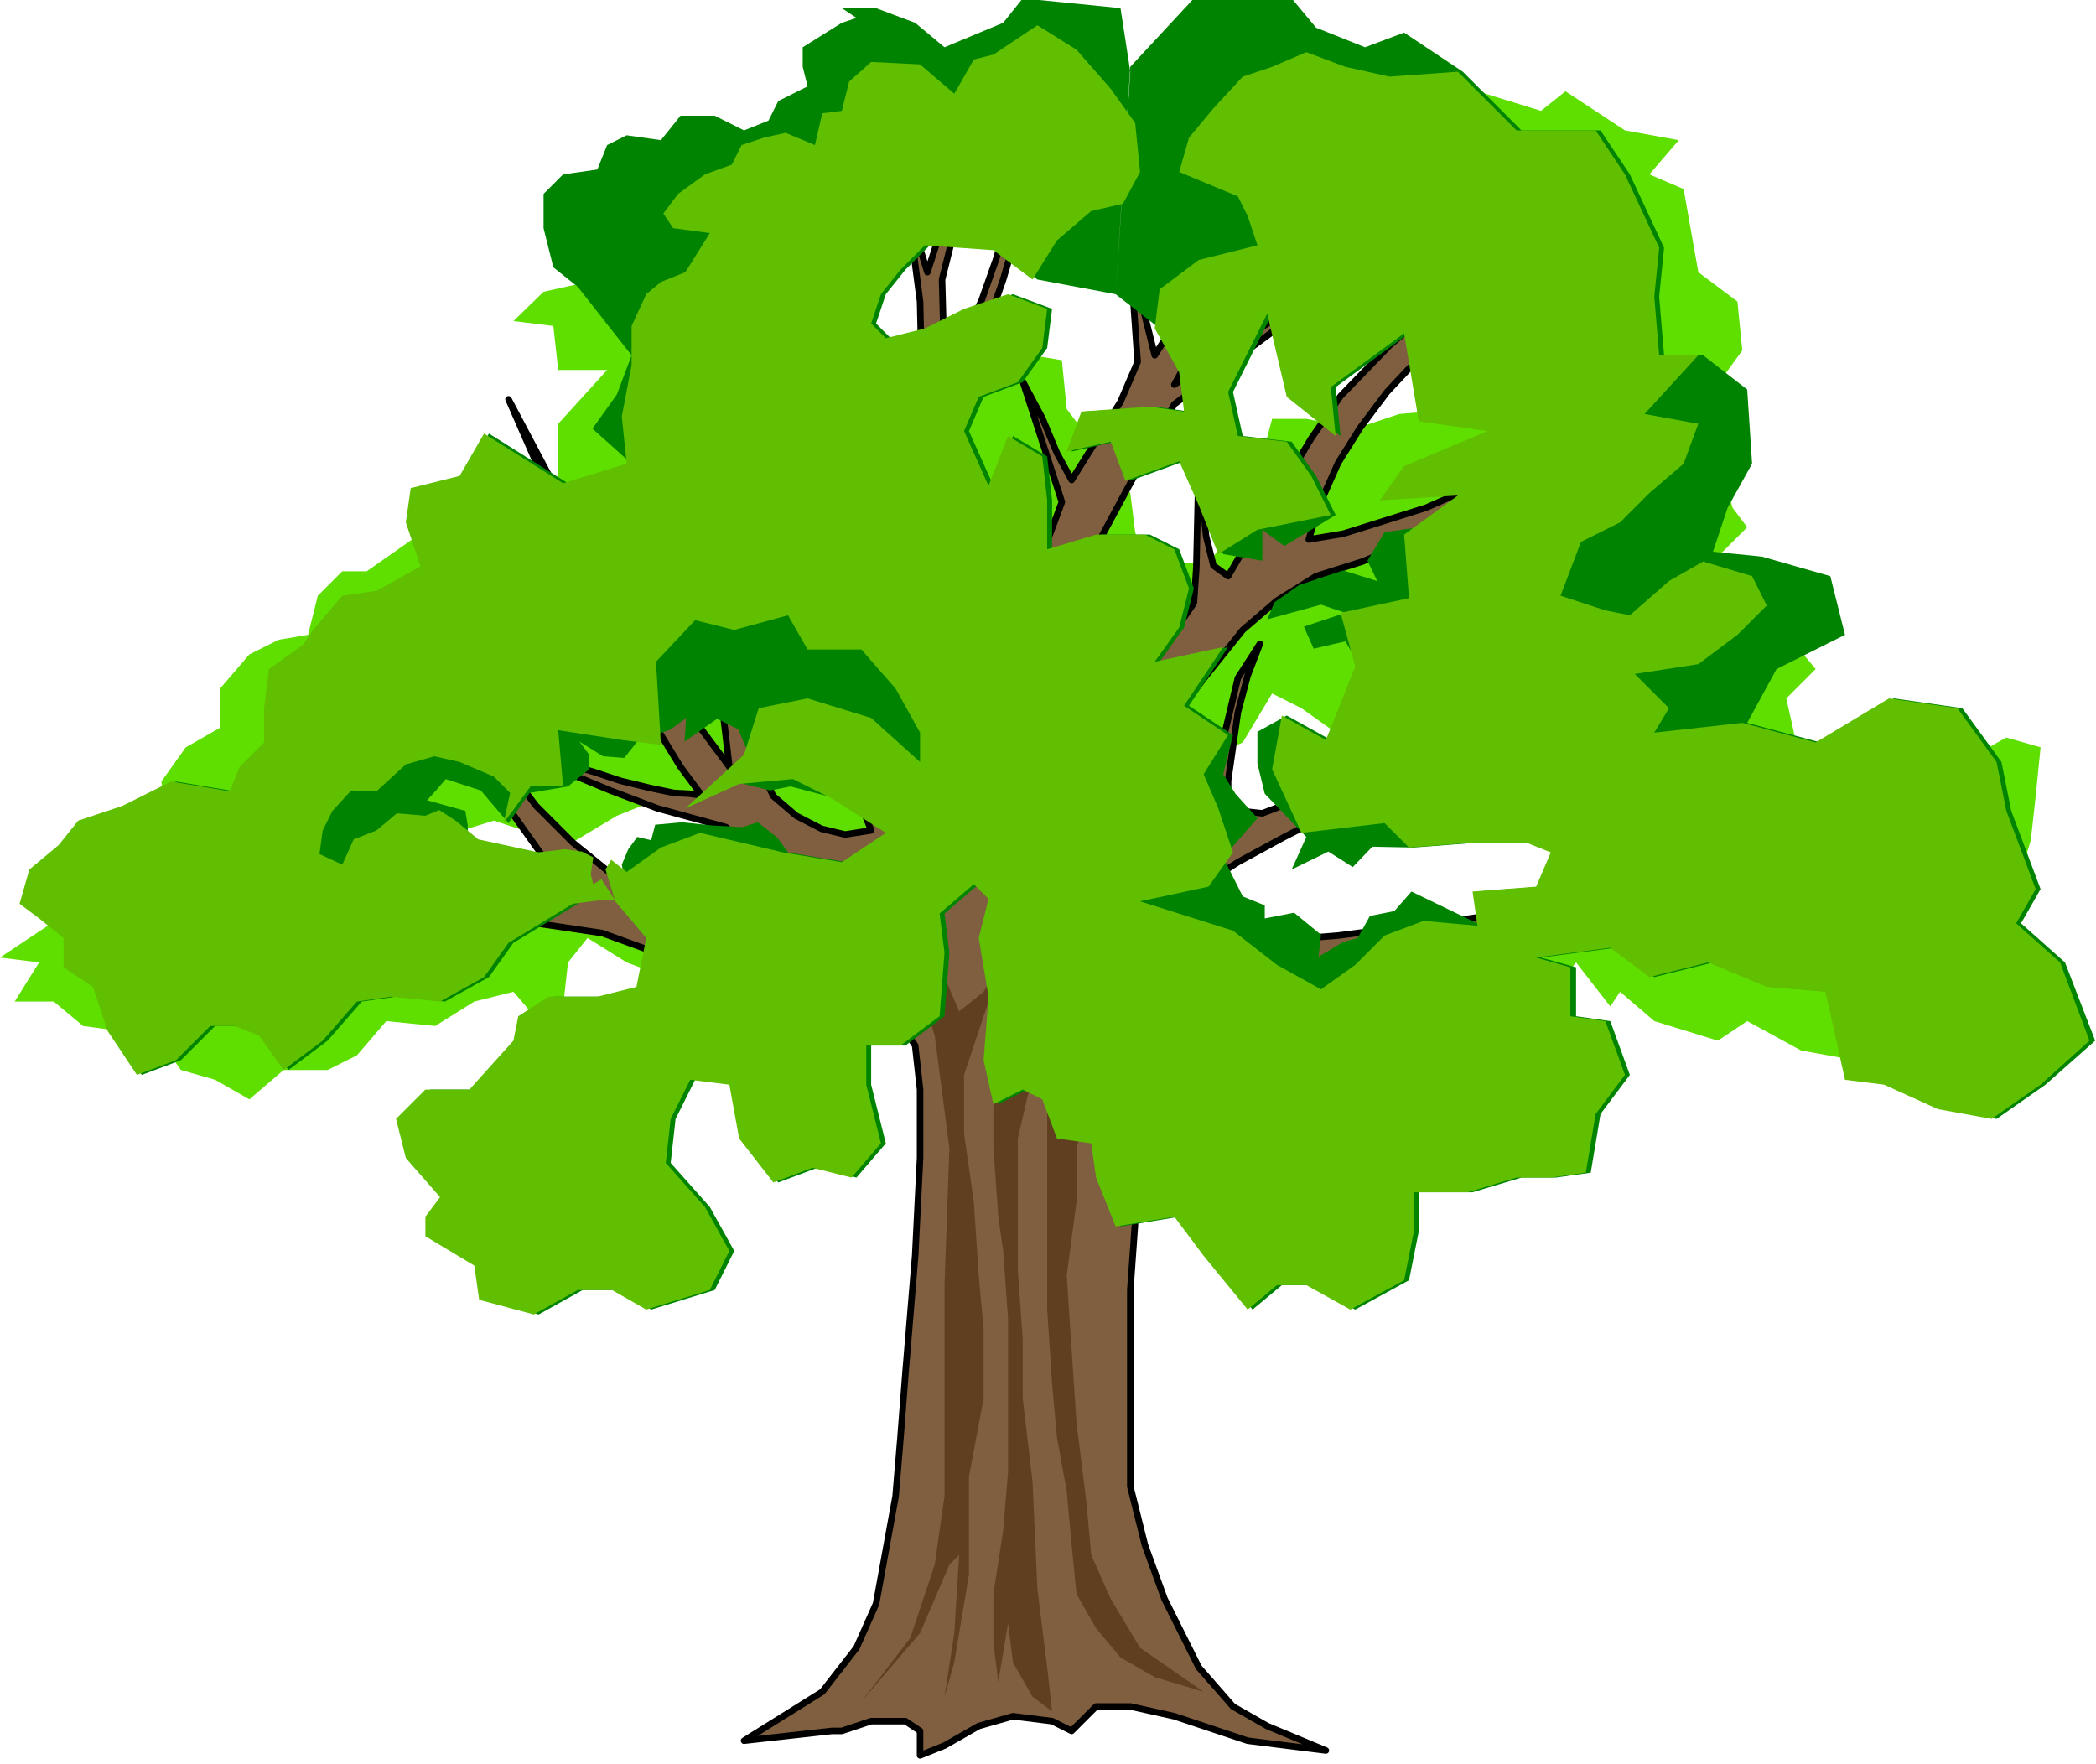 <svg xmlns="http://www.w3.org/2000/svg" width="428.667" height="360.833" fill-rule="evenodd" stroke-linecap="round" preserveAspectRatio="none" viewBox="0 0 2572 2165"><style>.pen2{stroke:none}</style><path d="m745 454-60 66v67l-67 30-72 12-36 30-60 42h-30l-30 30-12 48-36 6-36 18-36 42v48l-42 24-30 42 12 84-156 96-54 36 48 6-30 48h48l36 30 90 12 30 42 42 12 42 24 42-36h54l36-18 36-42 60 6 48-30 48-12 31 36 30-18 6-54 24-30 48 30 48 18 60-18-30-54-54-36-66-12-145 36-138-60 84-24 78-24 91 30 60-36 60-24 60 24 36 72 114-6 72 24 90-12 36-126 78-12 42-42 114 42 66-30 36-60 36 18 42 30 114 48 156-6 6 66h73l-175 186 78 42 43-54 42 54 12-18 42 36 78 24 36-24 66 36 66 12 72-30 126-180 18-60 6-54 6-60-42-12-54 30-204-24-12-54 36-36-30-36-90-102 36-36-18-24-36-127 48-66-6-60-48-36-18-102-42-18 36-42-66-12-73-48-30 24-78-24-66 36 199 174-73 114-84 66-72 6-54 18-60-12h-42l-18 67-6 48-54 60-78 6-12-42-6-48-78-103-6-60-72-12-18-42-72 30-72 84h-72l-90 36-186-192-54 12-37 36 49 6 6 54h60z" class="pen2" style="fill:#5fdf00"/><path d="m913 2136 96-60 42-54 24-54 12-66 12-66 6-72 6-78 12-145 6-120v-84l-6-54-36-54-36-12-54-24h-72l-108-24h-12l-66-24-121-18-90-12-96-30H324l-126 12 180-21 30-15 15-21 9-51-24-108-6-78 42 180 6 48 21 21 27 15 30 12 96 12h85l-42-39-49-69-36-72-54-126 84 144 46 60 45 45 48 39 78 36 72 6 78 6 84-12-71-18-32-15-35-26-34-35-84-23-58-22-41-17-28-13-20-12-19-14-13-13 23 15 20 12 22 9 35 10 33 11 37 9 29 6 19 1 15 2-26-35-19-31-30-50-23-42-18-45-24-30-72-48-61-30 121 42-36-105-49-112 61 115 15 36 15 24 30 45 42 63 32 58 18 32 58 78-24-204-24-78-30-60-42-73 54 61-24-283 12-84 6 120 36-63 96-75-90 87-36 69 18 168 18 91 30 96 24 144 12 84 18 36 28 24 31 16 29 7 32-5-48-120-33-63-12-45-6-39-3-45-30-72 51 72 3-30-30-157-3-51 3-42 15-63 36-99 39-99-66 216 132-210-99 183-24 72-6 48 27 154 3 90 3 54 18 57 24 45 27 54 18 45 29 60-7-36-6-40 5-197-18-27-9-27-12-42-18-69-27-73 51 103 15 45 21 30V499l-3-129-15-114 24 78 27-84 18-51 63-138-39 108-24 69-15 57-12 48 3 111 45-84 18-51 18-60 18-60 12-60 21-99-15 120-6 45-18 66-21 72-21 60-27 63-6 133 12 156v216l24 102 12-106 9-72 9-59 15-85 18-62 27-73-48-148 24 45 18 43 18 33 60-96 21-49-9-128 30 120 156-246 48-90-54 144-126 228 297-195-297 219-54 97-42 78-24 102-24 150-15 138 30-106 24-45 33-47 45-55 27-33 24-35 3-43 3-134 9 95 9 36 18 13 39-67 36-57 27-45 36-52 60-62 63-54-3-178 18 165 111-53 115-51-154 92 100 63-118-54-42 30-48 49-45 48-33 44-27 43-24 54-12 40 42-7 48-15 54-17 63-28 54-20 39-16 43-25 24-30 18-33-6 33-15 28-27 24-67 39-60 33-57 25-42 17-45 19-57 18-48 30-42 36-48 60-57 74-27 49-18 32-12 39-9 55 66-48 33-25 18-21 15-33 18-60 15-63 27-42-15 39-12 45-6 42-6 42v18l6 18 36 4 78-30 84-30 132-45 33-16 36-21 22-47 33-153-21 195 15 5 21-12 45-102-12 54-9 30 18 6 27-12 21-30 66-62-48 53-15 30-6 27 33 27-45-12-27 7-48 14 15 15 21 33 27 78-42-72-21-24-21-12-27 1-88 30-81 30-75 23-63 25-51 26-57 31-54 35-33 28-30 30 129 6 111-9 162-21 120-18 61-10 33-12 36-14 36-19 60-48 75-77-69 86-42 39-39 31 78-4 54-15 42-21 42-18 54-24 51-12-51 24-42 24-42 21-33 18-39 15 57 6 36-6 42-9 42-12-48 31-51 8h-57l-96 7-30 5 36 15 57 9 48 3 102 4-114 8h-51l-45-6-33-9-48-14-118 24-177 36 27 32 51 70-105-93 9 44-6 42-6 30-12 42-27 60-69 109 45-94 24-60 18-57-3-30-3-48-9-21-15-14-81 6-75 20-42 22-30 20-21 25-18 39v162l-6 84v241l18 72 24 66 42 84 42 48 42 24 72 30-96-12-90-30-54-12h-42l-30 30-24-12-48-6-42 12-42 24-30 12v-30l-18-12h-42l-36 12h-12l-108 12z" style="stroke:#000;stroke-width:8;stroke-linejoin:round;fill:#7f5f3f"/><path d="m1063 1151 36 24 30 36 18 60 18 138-6 168v259l-12 84-30 90-60 78 72-84 36-84 12-12-6 96-12 78 12-42 18-108v-120l18-96v-84l-6-67-6-90-12-84v-72l30-90 6 126v54l6 84 6 42 6 84v187l-6 72-12 78v60l6 48 12-72 6 48 24 42 24 18-6-54-12-96-6-132-12-102v-72l-6-85v-162l18-78 84-162-30 102-24 54-12 54v240l6 91 6 66 12 66 6 66 6 60 24 42 30 36 42 24 60 18-78-54-36-60-24-54-6-66-12-96-6-90-6-91 12-90v-66l18-60 24-66 18-60 54-42-78 36 42-114-66 48-42 48-24 66-18 30-12-78 24-96v-114l-24 126-12 54-18 30-30 24-18-42-96-48z" class="pen2" style="fill:#5f3f1f"/><path d="m1159 58-36-30-48-18h-42l18 12-18 6-48 30v24l6 24-36 18-12 24-30 12-36-18h-42l-24 30-42-6-24 12-12 30-42 6-24 24v42l12 48 30 24 66 84-18 48-30 42 48 43-78 24-97-61-30 52-60 15-6 42 18 54-54 30-42 6-36 42-12 18-42 30-6 48v42l-30 30-12 30-72-12-60 30-54 18-24 30-36 30-12 42 24 18 30 24v36l36 24 18 54 36 54 48-18 42-42h30l30 12 30 42 48-36 42-48 42-6 60 6 54-30 30-42 79-48-42-63-74-3-19-12v-18l-3-18-47-13 11-12 12-14 43 14 34 40 26-37 47-8 26-21v-18l-12-16 29 18 26 2 16-20 41-15 19-14-2 29 40-28 26 13 13 31-33 28 27 8 32 8 25-5 57 15 66 42-54 36-72-12-13-18-24-19-19 6-36-2-38-4-33 3-5 19-17-4-11 15-8 19 12 60 24 30-12 60-48 12h-60l-37 24-6 30-54 60h-54l-36 36 12 48 42 48-18 24v24l60 36 6 42 67 18 54-30h42l42 24 78-24 24-48-30-54-48-54 6-54 24-48 48 6 12 66 42 54 48-18 48 12 36-42-18-72v-48h42l48-36 6-78-6-48 42-36 18 18-12 48 12 72-6 78 12 54 36-18 24 12 18 48 42 6 6 42 24 60 72-12 36 48 54 66 36-30h36l54 30 66-36 12-60v-48h66l60-18h42l43-6 12-72 36-48-24-66-42-6v-60l-43-12 91-12 48 36 72-18 72 30 72 6 24 108 48 6 66 30 66 12 60-42 61-54-37-96-54-48 24-42-36-96-12-60-48-66-84-12-90 54-90-24 36-66 84-42-18-72-84-24-60-6 18-54 30-54-6-91-54-42h-48l-6-72 6-60-42-90-36-54h-97l-72-72-72-48-48 18-60-24-30-36h-120l-78 84-18 279 54 42 30 54 6 48-42-6-84 6-18 49 54-12 18 48 66-24 24 54 24 60 48 8v-38l27 20 63-38-24-48-30-42-60-7-12-54 48-96 24 102 60 48-6-60 90-66 18 108 84 12-102 43 211 60-133 6-108 15-21 35 12 25-42-13-54 18-30 21-9 21 66-18 30 10-51 17 12 27 39-9 18 31-36 90-54-30-36 20v39l9 37 51 53-18 40 45-22 30 19 24-25 51 1 78-6h66l30 12-18 42-78 6 6 42-87-42-21 24-30 6-15 27-18 5-30 18 3-27-33-27-36 7v-16l-27-11-24-48 42-48-27-30-15-24 12-48-54-36 48-72-84 18 30-42 12-48-18-48-36-18h-60l-60 18v-60l-6-54-42-25-24 61-30-67 18-42 48-18 30-42 6-48-48-18-54 18-48 24-48 12-18-18 12-36 24-30 30-30 48-18 36 24 48 36 96 18 18-273-12-78-120-12-24 30-72 30z" class="pen2" style="fill:#008300"/><path d="m1000 178-36-15-27 6-27 9-12 24-33 12-33 24-18 24 12 18 45 6-30 48-30 12-18 15-18 39v48l-12 63 6 58-78 24-97-61-30 52-60 15-6 42 18 54-54 30-42 6-36 42-12 18-42 30-6 48v42l-30 30-12 30-72-12-60 30-54 18-24 30-36 30-12 42 24 18 30 24v36l36 24 18 54 36 54 48-18 42-42h30l30 12 30 42 48-36 42-48 42-6 60 6 54-30 30-42 79-48 31-4h21l-17-26-10 6-3-12 3-21-14-7-21-3-32 4-74-16-28-23-20-13-17 7-35-3-25 21-28 11-14 31-28-13 4-29 12-24 23-25 31 1 36-33 35-10 31 7 42 18 20 20-8 37 33-45h40l-6-69 78 12 48 6-6-102 48-51 48 12 66-18 24 42h66l42 48 30 54v36l-60-54-78-24-60 12-18 57-72 66 66-30 66-6 48 24 66 42-54 36-72-12-102-24-48 18-42 30-19-15-7 12 12 39 38 45-12 60-48 12h-60l-37 24-6 30-54 60h-54l-36 36 12 48 42 48-18 24v24l60 36 6 42 67 18 54-30h42l42 24 78-24 24-48-30-54-48-54 6-54 24-48 48 6 12 66 42 54 48-18 48 12 36-42-18-72v-48h42l48-36 6-78-6-48 42-36 18 18-12 48 12 72-6 78 12 54 36-18 24 12 18 48 42 6 6 42 24 60 72-12 36 48 54 66 36-30h36l54 30 66-36 12-60v-48h66l60-18h42l43-6 12-72 36-48-24-66-43-6v-60l-42-12 91-12 48 36 72-18 72 30 72 6 24 108 48 6 66 30 66 12 60-42 60-54-36-96-54-48 24-42-36-96-12-60-48-66-84-12-90 54-90-24-108 12 18-30-42-42 78-12 48-36 36-36-18-36-60-18-42 24-48 42-30-6-55-18 25-66 48-24 36-36 42-36 18-49-66-12 66-72h-48l-6-72 6-60-42-90-36-54h-97l-72-72-84 6-54-12-48-18-42 18-36 12-36 39-30 36-12 42 72 30 12 24 12 36-72 18-48 36-6 48 30 54 6 48-42-6-84 6-18 49 54-12 18 48 66-24 24 54 24 60 48-30 90-18-24-48-30-42-60-7-12-54 48-96 24 102 60 48-6-60 90-66 18 108 84 12-102 43-30 42 96-6-66 48 6 78-84 18 18 66-36 90-54-30-12 66 36 78 102-12 30 30 78-6h66l30 12-18 42-78 6 6 42-66-6-48 18-36 36-42 30-54-30-54-42-114-36 84-18 30-42-18-54-18-42 30-48-54-36 48-72-84 18 30-42 12-48-18-48-36-18h-60l-60 18v-60l-6-54-42-25-24 61-30-67 18-42 48-18 30-42 6-48-48-18-54 18-48 24-48 12-18-18 12-36 24-30 30-30 84 6 48 36 30-48 42-36 39-9 21-39-6-60-30-42-42-48-48-30-54 36-24 6-24 42-42-36-60-3-27 24-9 36-24 3-9 39z" class="pen2" style="fill:#5fbf00"/></svg>
